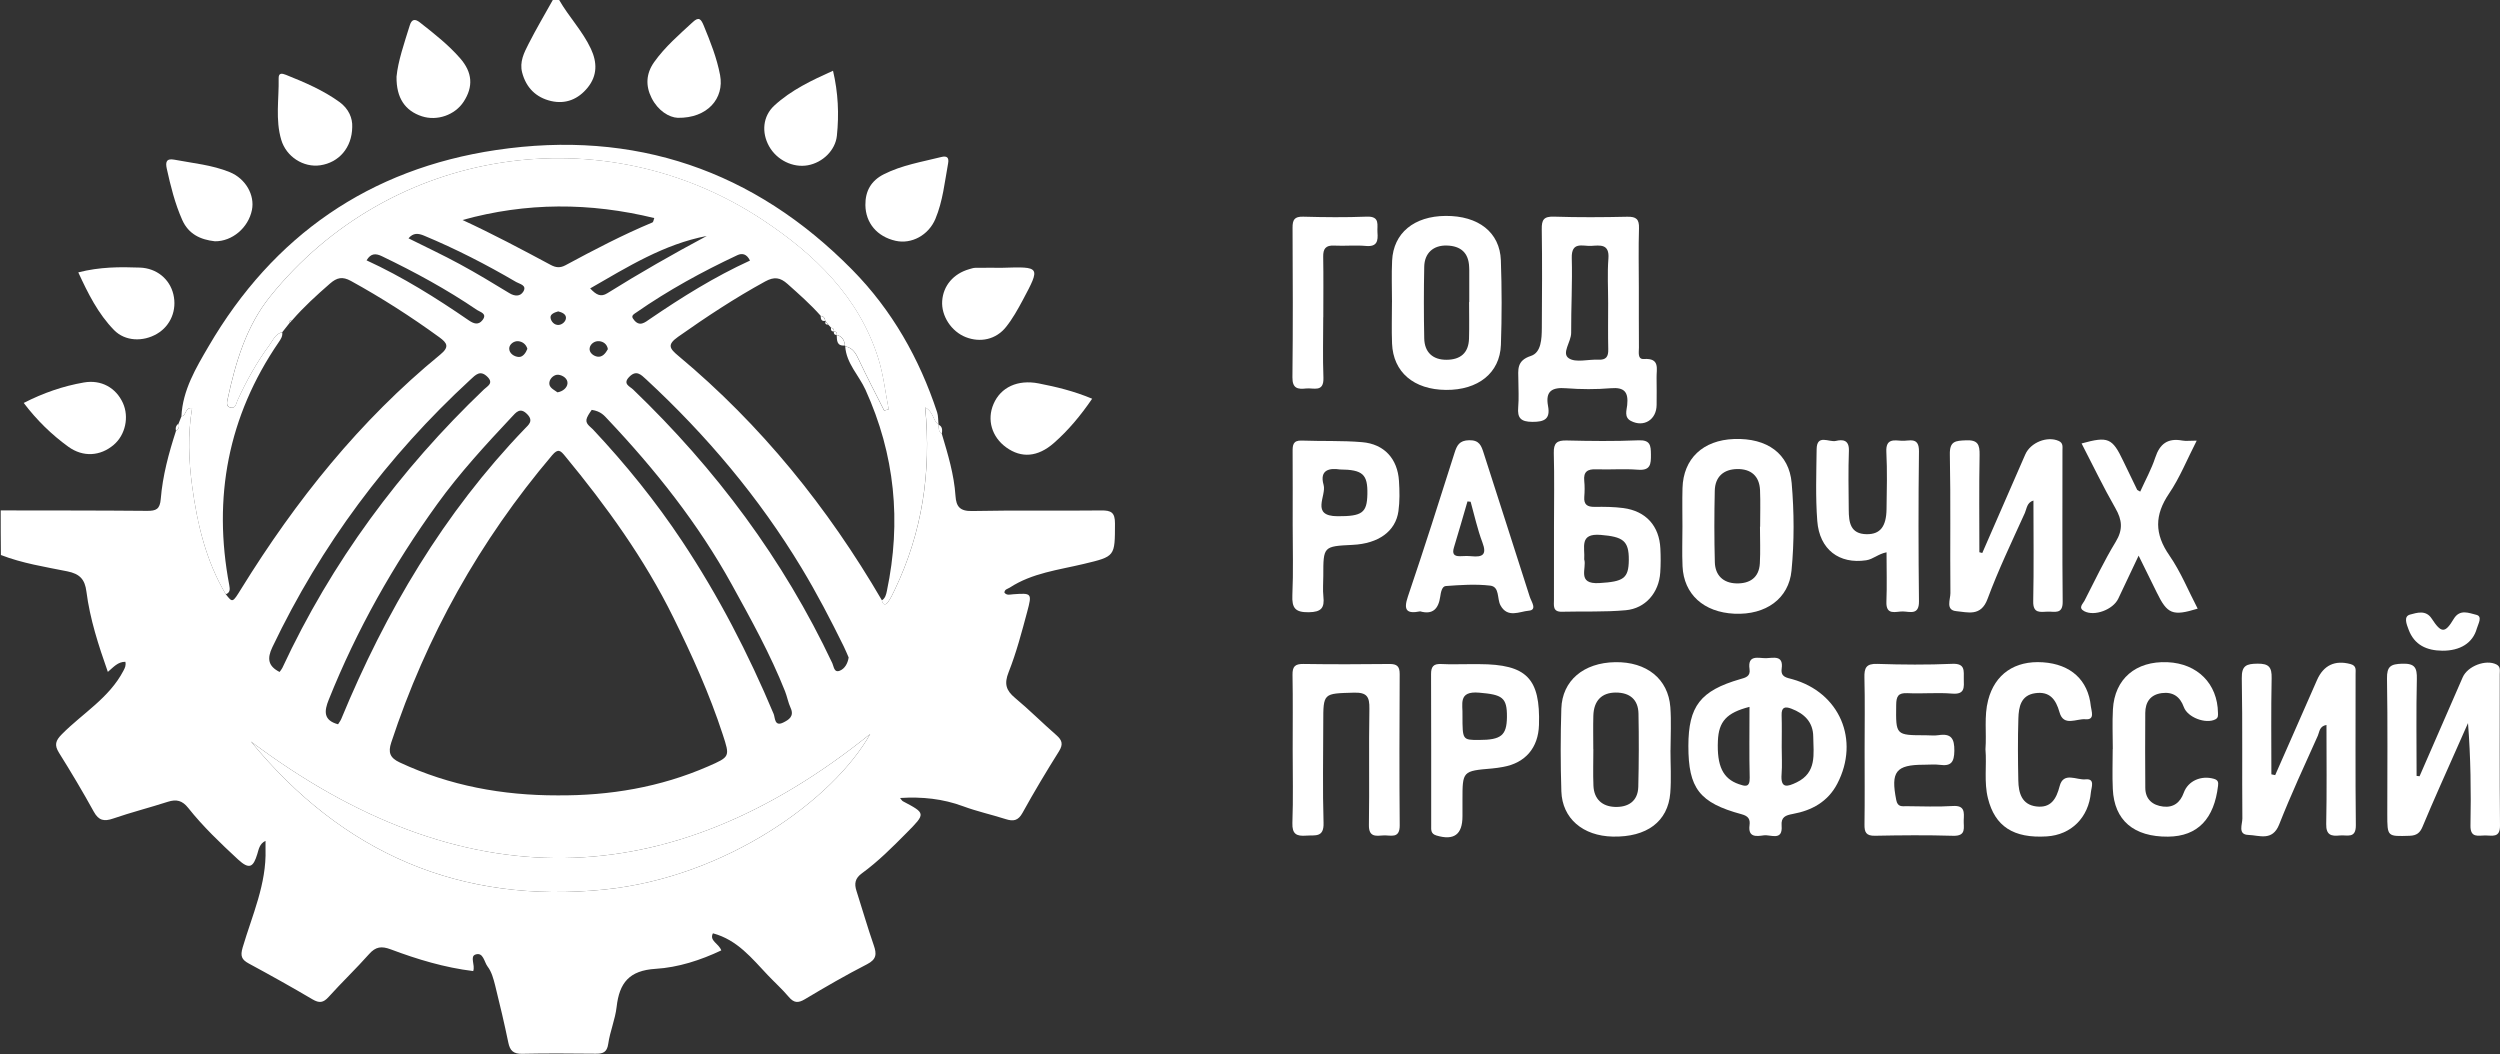 <svg width="351" height="148" viewBox="0 0 351 148" fill="none" xmlns="http://www.w3.org/2000/svg">
<rect x="0" y="0" width="351" height="148" fill="#333333" stroke="none"/>
<path d="M0.1 71.662C6.953 71.676 13.81 71.662 20.662 71.725C21.926 71.734 22.455 71.488 22.571 70.049C22.836 66.791 23.692 63.622 24.705 60.512C25.086 60.257 25.224 59.92 25.068 59.481C25.202 59.136 25.341 58.796 25.476 58.45C26.184 58.365 25.968 57.155 26.972 57.299C26.358 60.956 26.488 64.599 26.977 68.225C27.694 73.554 28.913 78.744 31.705 83.436C32.66 84.65 32.646 84.646 33.883 82.643C41.533 70.287 50.51 59.042 61.809 49.787C63.126 48.707 62.799 48.165 61.679 47.349C57.703 44.459 53.576 41.814 49.269 39.444C48.068 38.785 47.301 38.968 46.324 39.82C44.469 41.438 42.654 43.083 41.041 44.943C40.718 44.929 40.574 45.081 40.61 45.4C40.288 45.812 39.96 46.22 39.638 46.632C38.647 46.87 38.325 47.788 37.814 48.479C36.034 50.881 34.596 53.485 33.354 56.205C33.148 56.653 33.108 57.366 32.404 57.227C31.665 57.084 31.893 56.367 31.987 55.932C33.103 50.809 34.587 45.79 37.93 41.626C54.755 20.688 84.688 16.004 107.141 30.901C114.393 35.71 120.564 41.635 123.302 50.258C124.042 52.584 124.302 55.058 124.781 57.465C124.571 57.523 124.355 57.581 124.145 57.639C122.957 55.277 121.729 52.938 120.604 50.545C120.174 49.63 119.762 48.828 118.682 48.627L118.641 48.501C118.561 47.771 118.251 47.215 117.485 47.018L117.498 47.036C117.543 46.717 117.409 46.543 117.082 46.534L117.1 46.547C117.131 46.242 117.001 46.063 116.692 46.018C116.557 45.87 116.418 45.722 116.284 45.575C116.163 45.413 116.037 45.256 115.916 45.095L115.872 45.037C115.818 44.665 115.647 44.4 115.24 44.355C113.805 42.733 112.188 41.312 110.574 39.869C109.539 38.946 108.705 38.821 107.441 39.511C103.188 41.837 99.164 44.494 95.206 47.286C93.633 48.398 93.992 48.918 95.247 49.967C106.863 59.656 116.217 71.246 123.822 84.287C123.957 84.915 124.306 85.045 124.678 84.529C125.068 83.996 125.35 83.382 125.637 82.782C129.478 74.746 130.782 66.267 129.899 57.2C131.105 57.823 130.966 59.078 131.777 59.602L131.782 59.611C131.746 60.118 131.8 60.593 132.239 60.938C133.09 63.788 133.955 66.639 134.152 69.632C134.251 71.116 134.766 71.784 136.483 71.748C142.524 71.622 148.575 71.739 154.62 71.667C156.023 71.649 156.547 71.963 156.543 73.496C156.53 78.148 156.592 78.116 152.146 79.178C148.61 80.025 144.926 80.442 141.771 82.499C141.48 82.688 141.041 82.723 141.018 83.207C141.363 83.638 141.825 83.463 142.237 83.436C144.846 83.252 144.922 83.266 144.223 85.874C143.456 88.738 142.699 91.629 141.61 94.376C140.96 96.012 141.251 96.935 142.515 97.988C144.519 99.66 146.365 101.515 148.333 103.232C149.139 103.94 149.287 104.513 148.682 105.482C146.903 108.318 145.177 111.196 143.56 114.127C142.95 115.234 142.273 115.346 141.207 115.005C139.226 114.373 137.178 113.925 135.232 113.203C132.382 112.146 129.465 111.841 126.368 112.038C126.525 112.222 126.623 112.424 126.78 112.504C129.984 114.198 129.993 114.203 127.3 116.919C125.306 118.931 123.302 120.948 121.003 122.62C120.048 123.314 119.919 124.063 120.25 125.084C121.07 127.626 121.796 130.194 122.675 132.712C123.109 133.954 123.069 134.693 121.734 135.379C118.762 136.903 115.867 138.579 112.999 140.295C112.04 140.865 111.462 140.811 110.744 139.968C109.83 138.888 108.772 137.934 107.795 136.907C105.564 134.554 103.529 131.955 100.096 131.036C99.549 132.089 100.903 132.443 101.27 133.434C98.353 134.819 95.202 135.832 92.051 136.024C88.331 136.253 86.956 138.001 86.575 141.362C86.377 143.114 85.647 144.804 85.396 146.556C85.221 147.775 84.63 147.955 83.612 147.941C80.179 147.91 76.746 147.878 73.313 147.955C72.094 147.982 71.601 147.52 71.368 146.382C70.812 143.697 70.185 141.026 69.522 138.368C69.289 137.441 69.024 136.437 68.46 135.706C67.975 135.079 67.864 133.631 66.752 134.017C65.936 134.303 66.743 135.482 66.438 136.338C62.432 135.85 58.609 134.698 54.876 133.295C53.562 132.802 52.751 132.905 51.819 133.954C49.986 136.015 47.983 137.925 46.136 139.973C45.392 140.797 44.832 140.869 43.877 140.309C40.933 138.57 37.944 136.907 34.936 135.28C33.928 134.734 33.713 134.241 34.067 133.035C35.403 128.5 37.437 124.107 37.28 119.218C37.267 118.855 37.28 118.496 37.28 118.057C36.424 118.456 36.317 119.285 36.124 119.908C35.573 121.71 35.039 122.167 33.413 120.661C30.943 118.371 28.514 116.063 26.426 113.432C25.596 112.388 24.772 112.182 23.562 112.572C21.016 113.392 18.421 114.051 15.894 114.92C14.621 115.359 13.863 115.22 13.173 113.97C11.627 111.164 9.987 108.413 8.288 105.697C7.598 104.594 7.795 103.98 8.705 103.066C11.609 100.139 15.333 97.997 17.328 94.174C17.552 93.748 17.709 93.417 17.601 92.915C16.535 92.91 15.934 93.672 15.141 94.335C13.828 90.598 12.627 86.914 12.133 83.055C11.918 81.361 11.228 80.572 9.44 80.214C6.312 79.586 3.13 79.089 0.127 77.924C0.1 75.84 0.1 73.751 0.1 71.662ZM78.27 111.671C85.589 111.72 92.674 110.541 99.415 107.601C102.512 106.248 102.494 106.243 101.467 103.102C99.612 97.419 97.156 91.992 94.516 86.645C90.465 78.43 85.141 71.067 79.332 64.026C78.714 63.273 78.364 62.914 77.522 63.914C67.366 75.898 59.846 89.338 54.929 104.254C54.468 105.647 54.75 106.409 56.126 107.05C63.153 110.326 70.566 111.68 78.27 111.671ZM35.228 104.106C48.09 119.778 64.596 126.949 84.827 124.896C101.987 123.157 117.046 112.2 122.177 103.052C93.916 125.846 64.843 126.339 35.228 104.106ZM47.463 101.69C47.611 101.443 47.803 101.21 47.915 100.937C54.136 85.865 62.306 72.026 73.672 60.203C74.205 59.647 74.945 59.109 74.03 58.164C73.022 57.119 72.448 57.908 71.852 58.54C68.182 62.453 64.547 66.401 61.396 70.762C55.221 79.308 50.085 88.433 46.159 98.23C45.522 99.808 45.361 101.125 47.463 101.69ZM83.079 57.545C82.958 57.742 82.622 58.159 82.42 58.634C82.066 59.459 82.828 59.84 83.245 60.283C87.847 65.186 92.06 70.394 95.784 76.001C100.871 83.656 105.071 91.776 108.625 100.247C108.831 100.74 108.719 102.053 109.951 101.452C110.74 101.067 111.551 100.574 111 99.382C110.659 98.647 110.52 97.818 110.22 97.056C108.154 91.848 105.443 86.963 102.745 82.069C98.034 73.527 92.015 65.953 85.338 58.885C84.845 58.365 84.383 57.742 83.079 57.545ZM119.152 92.31C118.942 91.83 118.717 91.279 118.457 90.746C116.615 87.003 114.693 83.311 112.537 79.739C106.563 69.847 99.195 61.108 90.729 53.27C89.981 52.575 89.322 51.894 88.323 52.938C87.395 53.906 88.434 54.251 88.874 54.672C100.486 65.827 109.974 78.52 116.857 93.112C117.068 93.56 117.095 94.506 117.92 94.161C118.592 93.883 119.013 93.184 119.152 92.31ZM39.252 94.344C39.391 94.143 39.548 93.977 39.638 93.78C46.557 78.918 56.126 65.975 67.958 54.663C68.424 54.22 69.351 53.812 68.437 52.907C67.411 51.894 66.779 52.629 66.031 53.314C54.369 64.062 45.074 76.543 38.239 90.867C37.469 92.476 37.648 93.529 39.252 94.344ZM64.937 30.888C69.19 32.851 73.255 35.016 77.32 37.194C78.046 37.584 78.647 37.642 79.395 37.239C83.393 35.087 87.413 32.977 91.608 31.229C91.733 31.175 91.76 30.875 91.859 30.615C82.823 28.41 73.891 28.396 64.937 30.888ZM51.465 36.553C56.547 38.888 61.239 41.832 65.811 44.974C66.523 45.462 67.169 45.678 67.743 44.943C68.46 44.024 67.411 43.818 66.981 43.526C62.741 40.64 58.246 38.198 53.625 35.975C52.769 35.562 52.074 35.531 51.465 36.553ZM105.299 36.584C104.833 35.625 104.183 35.513 103.515 35.831C98.586 38.144 93.822 40.752 89.344 43.867C89.08 44.051 88.582 44.279 88.86 44.71C89.134 45.135 89.564 45.566 90.138 45.418C90.554 45.31 90.922 45.005 91.294 44.754C95.74 41.725 100.289 38.879 105.299 36.584ZM99.231 33.129C93.23 34.281 88.152 37.445 82.859 40.492C83.751 41.442 84.37 41.729 85.27 41.169C89.815 38.332 94.467 35.674 99.231 33.129ZM57.354 33.461C59.788 34.679 62.212 35.813 64.556 37.086C66.913 38.364 69.213 39.753 71.503 41.151C72.278 41.626 73.04 41.64 73.47 40.945C74.026 40.04 72.95 39.874 72.48 39.6C68.303 37.153 64 34.944 59.528 33.08C58.703 32.739 58.022 32.672 57.354 33.461ZM78.27 55.085C79.005 54.959 79.606 54.471 79.673 53.866C79.754 53.162 79.005 52.674 78.386 52.615C77.84 52.562 77.235 53.068 77.136 53.651C77.002 54.421 77.764 54.699 78.27 55.085ZM85.347 49.017C85.226 48.299 84.692 47.95 84.119 47.901C83.505 47.847 82.886 48.268 82.788 48.864C82.68 49.514 83.33 49.98 83.854 50.07C84.558 50.195 85.019 49.613 85.347 49.017ZM74.044 48.976C73.86 48.322 73.345 47.963 72.775 47.905C72.144 47.842 71.516 48.344 71.494 48.9C71.462 49.621 72.211 50.092 72.838 50.119C73.403 50.146 73.82 49.559 74.044 48.976ZM78.373 43.719C77.88 43.858 77.248 44.091 77.293 44.589C77.338 45.108 77.826 45.687 78.467 45.619C78.96 45.57 79.471 45.108 79.462 44.606C79.453 44.082 78.884 43.849 78.373 43.719Z" fill="white"/>
<path d="M78.508 0C79.87 2.371 81.806 4.37 82.971 6.87C83.85 8.757 83.877 10.608 82.514 12.293C81.188 13.934 79.422 14.66 77.369 14.185C75.267 13.696 73.869 12.32 73.309 10.182C72.919 8.686 73.582 7.399 74.21 6.162C75.272 4.074 76.468 2.053 77.611 0.004C77.912 4.37677e-06 78.212 0 78.508 0Z" fill="white"/>
<path d="M131.768 59.611C130.957 59.087 131.096 57.832 129.89 57.209C130.773 66.276 129.469 74.759 125.628 82.791C125.341 83.391 125.059 84.005 124.669 84.538C124.293 85.054 123.943 84.919 123.809 84.296C124.306 83.987 124.418 83.445 124.521 82.957C126.565 73.222 125.655 63.828 121.51 54.717C120.582 52.682 118.825 51.024 118.668 48.636C119.748 48.837 120.165 49.644 120.591 50.554C121.716 52.943 122.944 55.286 124.131 57.648C124.342 57.59 124.557 57.532 124.768 57.474C124.288 55.067 124.028 52.593 123.289 50.267C120.55 41.644 114.379 35.719 107.128 30.91C84.67 16.013 54.737 20.701 37.917 41.635C34.573 45.799 33.09 50.814 31.974 55.941C31.88 56.376 31.651 57.093 32.391 57.236C33.094 57.37 33.139 56.662 33.341 56.214C34.582 53.498 36.021 50.894 37.8 48.488C38.311 47.793 38.634 46.879 39.624 46.641C39.714 47.21 39.409 47.641 39.118 48.066C32.014 58.459 29.859 69.856 32.189 82.159C32.292 82.714 32.337 83.194 31.701 83.441C28.913 78.748 27.689 73.558 26.972 68.23C26.484 64.604 26.354 60.96 26.968 57.303C25.964 57.16 26.179 58.37 25.471 58.455C25.646 54.762 27.515 51.661 29.28 48.636C38.356 33.075 51.868 23.708 69.679 21.06C89.093 18.173 105.868 23.879 119.663 37.888C125.234 43.544 129.079 50.33 131.567 57.868C131.746 58.406 131.705 59.024 131.768 59.611Z" fill="white"/>
<path d="M237.048 104.72C237.057 99.144 238.733 96.975 244.322 95.353C245.07 95.138 245.787 94.985 245.635 93.946C245.33 91.835 246.917 92.431 247.961 92.409C248.969 92.386 250.421 91.929 250.148 93.874C249.978 95.075 250.869 95.142 251.649 95.362C258.282 97.217 261.155 103.891 257.951 110.039C256.637 112.558 254.388 113.791 251.708 114.279C250.686 114.467 250.04 114.714 250.139 115.924C250.318 118.142 248.597 117.147 247.638 117.282C246.643 117.421 245.402 117.618 245.635 115.87C245.747 115.023 245.474 114.575 244.523 114.32C238.59 112.715 237.039 110.676 237.048 104.72ZM250.152 104.89C250.152 106.158 250.233 107.427 250.134 108.686C249.969 110.757 250.941 110.474 252.245 109.847C255.127 108.457 254.603 105.84 254.58 103.429C254.562 101.372 253.33 100.189 251.501 99.494C250.583 99.144 250.103 99.306 250.139 100.417C250.188 101.91 250.152 103.398 250.152 104.89ZM245.63 99.243C242.395 100.072 241.31 101.309 241.193 104.007C241.041 107.543 241.893 109.327 244.138 110.098C244.949 110.376 245.689 110.645 245.657 109.206C245.577 105.943 245.63 102.676 245.63 99.243Z" fill="white"/>
<path d="M230.092 40.318C230.097 43.15 230.083 45.978 230.106 48.81C230.11 49.429 229.877 50.469 230.805 50.406C233.113 50.249 232.553 51.809 232.584 53.041C232.611 54.305 232.593 55.573 232.589 56.842C232.584 58.921 230.796 60.05 228.972 59.096C228.008 58.589 228.38 57.612 228.456 56.891C228.649 55.076 228.098 54.341 226.153 54.507C224.082 54.681 221.971 54.672 219.896 54.511C217.929 54.354 216.947 54.888 217.346 57.007C217.687 58.822 216.849 59.244 215.132 59.23C213.532 59.217 213.021 58.701 213.156 57.173C213.263 55.914 213.187 54.641 213.178 53.377C213.169 51.947 212.878 50.639 214.94 49.971C216.396 49.501 216.463 47.555 216.472 46.045C216.499 41.425 216.535 36.808 216.463 32.188C216.441 30.852 216.746 30.373 218.18 30.417C221.604 30.529 225.037 30.507 228.465 30.431C229.729 30.404 230.155 30.771 230.115 32.058C230.03 34.8 230.088 37.561 230.092 40.318ZM225.785 42.558C225.785 40.474 225.66 38.377 225.821 36.302C225.983 34.2 224.643 34.451 223.397 34.523C222.213 34.585 220.609 33.85 220.676 36.235C220.775 39.73 220.573 43.235 220.591 46.735C220.596 47.999 219.202 49.59 220.255 50.298C221.236 50.962 222.993 50.428 224.405 50.5C225.503 50.558 225.826 50.074 225.799 49.043C225.75 46.879 225.785 44.718 225.785 42.558Z" fill="white"/>
<path d="M319.435 108.829C320.282 106.902 321.134 104.975 321.981 103.048C323.088 100.529 324.195 98.01 325.302 95.492C326.229 93.381 327.838 92.655 330.003 93.233C330.872 93.466 330.725 94.053 330.725 94.609C330.734 101.69 330.68 108.771 330.76 115.848C330.783 117.82 329.492 117.192 328.502 117.3C327.31 117.43 326.57 117.25 326.601 115.7C326.696 111.102 326.637 106.499 326.637 101.784C325.633 101.95 325.656 102.775 325.427 103.285C323.567 107.422 321.658 111.541 319.995 115.758C319.045 118.165 317.181 117.264 315.671 117.224C314.142 117.179 314.837 115.722 314.828 114.907C314.77 108.35 314.864 101.789 314.747 95.232C314.716 93.421 315.415 93.197 316.957 93.179C318.548 93.157 318.974 93.672 318.938 95.218C318.844 99.718 318.902 104.218 318.902 108.717C319.086 108.758 319.26 108.793 319.435 108.829Z" fill="white"/>
<path d="M278.311 77.641C280.323 73.029 282.336 68.418 284.348 63.806C285.087 62.117 287.44 61.189 289.045 61.91C289.695 62.202 289.569 62.739 289.569 63.228C289.578 70.314 289.529 77.404 289.6 84.489C289.618 86.291 288.462 85.843 287.507 85.874C286.499 85.905 285.428 86.192 285.464 84.44C285.562 79.743 285.495 75.042 285.495 70.273C284.559 70.555 284.559 71.425 284.29 72.021C282.479 76.023 280.57 79.994 279.046 84.104C278.114 86.618 276.254 85.946 274.667 85.807C273.121 85.672 273.843 84.153 273.838 83.275C273.776 76.785 273.888 70.291 273.758 63.806C273.717 61.901 274.569 61.888 276.012 61.821C277.679 61.745 277.961 62.399 277.935 63.882C277.849 68.431 277.903 72.98 277.903 77.534C278.038 77.565 278.172 77.601 278.311 77.641Z" fill="white"/>
<path d="M339.706 108.986C341.723 104.357 343.739 99.727 345.761 95.097C346.455 93.507 349.023 92.543 350.493 93.287C351.116 93.601 350.964 94.156 350.964 94.649C350.973 101.735 350.928 108.825 351 115.911C351.018 117.703 349.875 117.286 348.916 117.295C347.943 117.304 346.818 117.685 346.854 115.897C346.948 111.146 346.886 106.391 346.509 101.52C345.174 104.527 343.834 107.53 342.507 110.541C341.696 112.379 340.894 114.221 340.123 116.076C339.778 116.91 339.316 117.313 338.312 117.345C335.175 117.439 335.175 117.497 335.175 114.302C335.175 107.96 335.242 101.618 335.135 95.281C335.103 93.542 335.663 93.233 337.277 93.184C339.061 93.13 339.361 93.757 339.325 95.353C339.222 99.879 339.289 104.406 339.289 108.937C339.428 108.95 339.567 108.968 339.706 108.986Z" fill="white"/>
<path d="M236.214 73.908C236.214 72.115 236.174 70.323 236.223 68.534C236.335 64.398 239.092 61.794 243.466 61.637C248.127 61.471 251.197 63.712 251.551 67.822C251.9 71.909 251.923 76.028 251.528 80.115C251.152 84.041 247.934 86.367 243.515 86.165C239.204 85.968 236.403 83.441 236.228 79.501C236.147 77.641 236.214 75.772 236.214 73.908ZM247.1 73.957C247.109 73.957 247.118 73.957 247.123 73.957C247.123 72.245 247.181 70.529 247.109 68.821C247.024 66.84 245.841 65.827 243.914 65.854C242 65.881 240.799 66.93 240.754 68.888C240.678 72.241 240.674 75.593 240.763 78.945C240.813 80.769 241.933 81.854 243.762 81.908C245.63 81.966 246.975 81.132 247.083 79.093C247.177 77.381 247.1 75.669 247.1 73.957Z" fill="white"/>
<path d="M234.534 105.316C234.534 107.323 234.664 109.34 234.507 111.335C234.184 115.359 231.199 117.56 226.431 117.457C222.24 117.367 219.341 114.916 219.215 111.106C219.09 107.243 219.094 103.366 219.211 99.498C219.332 95.55 222.343 93.04 226.776 92.969C231.181 92.897 234.22 95.312 234.516 99.288C234.664 101.287 234.543 103.303 234.543 105.311C234.538 105.316 234.538 105.316 234.534 105.316ZM223.697 105.181C223.701 105.181 223.701 105.181 223.706 105.181C223.706 106.898 223.648 108.614 223.719 110.322C223.8 112.182 224.929 113.217 226.713 113.289C228.573 113.365 229.962 112.518 230.016 110.465C230.101 107.041 230.11 103.613 230.043 100.184C230.003 98.212 228.819 97.231 226.852 97.235C224.885 97.24 223.769 98.369 223.706 100.48C223.661 102.053 223.697 103.617 223.697 105.181Z" fill="white"/>
<path d="M218.18 73.899C218.184 70.466 218.243 67.028 218.153 63.6C218.117 62.202 218.597 61.812 219.95 61.843C223.307 61.924 226.673 61.964 230.029 61.821C231.697 61.749 231.782 62.524 231.791 63.815C231.804 65.177 231.737 66.096 229.944 65.948C228.017 65.791 226.063 65.962 224.123 65.89C222.895 65.841 222.294 66.213 222.429 67.526C222.505 68.265 222.491 69.023 222.433 69.762C222.348 70.865 222.872 71.178 223.894 71.165C225.234 71.147 226.588 71.156 227.914 71.331C231.092 71.752 232.969 73.841 233.117 77.027C233.171 78.143 233.176 79.268 233.099 80.384C232.916 83.194 231.042 85.426 228.246 85.677C225.279 85.946 222.281 85.811 219.296 85.888C217.96 85.923 218.175 84.991 218.175 84.198C218.175 80.765 218.18 77.332 218.18 73.899ZM222.424 78.542C222.814 79.748 221.317 82.06 224.553 81.863C227.905 81.657 228.667 81.249 228.685 78.609C228.707 75.889 227.842 75.36 224.741 75.1C221.671 74.845 222.554 76.866 222.424 78.542Z" fill="white"/>
<path d="M195.435 42.415C195.435 40.474 195.359 38.529 195.453 36.593C195.637 32.721 198.528 30.346 202.969 30.314C207.563 30.283 210.583 32.613 210.722 36.557C210.861 40.506 210.866 44.468 210.727 48.42C210.588 52.373 207.518 54.784 203.009 54.744C198.492 54.704 195.606 52.252 195.444 48.237C195.368 46.3 195.431 44.355 195.431 42.415C195.431 42.415 195.431 42.415 195.435 42.415ZM206.259 42.41C206.268 42.41 206.276 42.41 206.285 42.41C206.285 40.918 206.285 39.43 206.285 37.938C206.285 37.79 206.272 37.642 206.268 37.489C206.2 35.473 205.066 34.527 203.135 34.473C201.244 34.419 200.002 35.526 199.962 37.44C199.895 40.792 199.895 44.149 199.962 47.506C200.002 49.469 201.172 50.522 203.086 50.513C205.048 50.509 206.187 49.554 206.25 47.551C206.299 45.839 206.259 44.127 206.259 42.41Z" fill="white"/>
<path d="M181.493 105.257C181.493 101.757 181.533 98.252 181.47 94.752C181.452 93.592 181.811 93.202 182.994 93.22C187.019 93.282 191.043 93.269 195.072 93.224C196.125 93.211 196.52 93.551 196.515 94.631C196.484 101.712 196.457 108.789 196.52 115.87C196.538 117.842 195.211 117.224 194.225 117.295C193.181 117.371 192.168 117.551 192.195 115.839C192.28 110.402 192.164 104.957 192.262 99.521C192.294 97.818 191.922 97.195 190.071 97.249C185.791 97.374 185.786 97.271 185.786 101.448C185.786 106.145 185.683 110.842 185.827 115.53C185.894 117.64 184.634 117.228 183.406 117.322C182.031 117.43 181.399 117.116 181.452 115.538C181.578 112.119 181.493 108.686 181.493 105.257Z" fill="white"/>
<path d="M261.791 105.226C261.791 101.869 261.85 98.513 261.765 95.156C261.729 93.771 262.002 93.157 263.575 93.211C267.08 93.327 270.594 93.354 274.094 93.202C275.958 93.121 275.698 94.201 275.716 95.317C275.734 96.464 275.922 97.535 274.085 97.383C272.01 97.208 269.903 97.423 267.819 97.32C266.493 97.253 266.237 97.769 266.224 98.987C266.175 103.232 266.13 103.227 270.378 103.232C270.974 103.232 271.584 103.308 272.167 103.218C273.959 102.94 274.412 103.702 274.39 105.428C274.367 106.987 273.946 107.601 272.373 107.386C271.642 107.288 270.88 107.368 270.136 107.368C266.161 107.368 265.444 108.336 266.233 112.325C266.434 113.356 267.075 113.186 267.698 113.19C269.863 113.208 272.032 113.298 274.188 113.163C275.868 113.056 275.761 114.051 275.707 115.126C275.658 116.157 276.142 117.407 274.21 117.345C270.558 117.233 266.896 117.268 263.244 117.34C262.002 117.363 261.756 116.852 261.774 115.749C261.823 112.24 261.791 108.731 261.791 105.226Z" fill="white"/>
<path d="M206.357 93.246C206.805 93.246 207.253 93.246 207.697 93.246C214.348 93.269 216.275 95.236 216.073 101.789C215.975 104.989 214.164 107.113 211.049 107.673C210.534 107.767 210.019 107.848 209.499 107.893C205.331 108.247 205.331 108.247 205.331 112.37C205.331 113.114 205.331 113.862 205.331 114.606C205.331 117.179 204.13 118.039 201.674 117.304C200.849 117.058 200.939 116.484 200.939 115.906C200.934 108.825 200.952 101.744 200.921 94.663C200.916 93.614 201.243 93.175 202.328 93.228C203.668 93.296 205.013 93.246 206.357 93.246ZM205.331 100.466C205.335 103.89 205.335 103.89 207.634 103.89C210.763 103.89 211.542 103.254 211.574 100.686C211.605 97.889 210.906 97.526 207.657 97.249C204.663 96.993 205.403 98.902 205.331 100.466Z" fill="white"/>
<path d="M199.393 85.834C197.483 86.215 197.022 85.668 197.667 83.759C199.935 77.076 202.073 70.345 204.206 63.618C204.551 62.524 204.883 61.839 206.272 61.807C207.724 61.78 207.984 62.6 208.316 63.636C210.467 70.358 212.645 77.076 214.783 83.803C214.989 84.458 215.876 85.645 214.626 85.744C213.362 85.847 211.659 86.829 210.664 84.982C210.162 84.05 210.574 82.378 209.225 82.222C207.173 81.984 205.062 82.127 202.987 82.28C202.44 82.32 202.292 83.185 202.207 83.777C201.965 85.457 201.172 86.345 199.393 85.834ZM206.478 70.448C206.33 70.43 206.182 70.417 206.034 70.399C205.403 72.554 204.793 74.715 204.134 76.861C203.87 77.726 204.103 78.125 205.031 78.089C205.546 78.067 206.07 78.044 206.581 78.094C208.109 78.246 208.804 77.928 208.132 76.162C207.433 74.316 207.016 72.362 206.478 70.448Z" fill="white"/>
<path d="M296.637 105.172C296.637 103.308 296.551 101.439 296.655 99.579C296.892 95.304 299.868 92.78 304.323 92.973C308.527 93.157 311.346 95.994 311.404 100.09C311.408 100.471 311.462 100.78 311.027 101.004C309.696 101.681 307.137 100.735 306.608 99.27C306.071 97.786 305.062 97.11 303.521 97.311C301.921 97.522 301.204 98.562 301.195 100.099C301.172 103.604 301.172 107.113 301.199 110.618C301.212 112.244 302.239 113.069 303.718 113.244C305.143 113.41 306.106 112.684 306.599 111.303C307.205 109.618 309.064 108.829 310.844 109.349C311.453 109.528 311.467 109.865 311.413 110.331C310.875 114.907 308.607 117.43 304.39 117.466C299.599 117.506 296.834 115.198 296.637 110.77C296.551 108.91 296.623 107.041 296.623 105.177C296.623 105.172 296.632 105.172 296.637 105.172Z" fill="white"/>
<path d="M181.493 73.711C181.493 70.278 181.506 66.849 181.484 63.416C181.479 62.515 181.52 61.812 182.752 61.856C185.584 61.964 188.43 61.839 191.245 62.081C194.351 62.345 196.22 64.411 196.417 67.526C196.506 68.933 196.533 70.372 196.341 71.766C195.946 74.607 193.526 76.323 189.923 76.498C185.791 76.7 185.791 76.7 185.791 80.846C185.791 81.814 185.701 82.795 185.804 83.754C185.983 85.354 185.508 85.932 183.756 85.959C181.842 85.986 181.372 85.372 181.448 83.557C181.596 80.276 181.493 76.991 181.493 73.711ZM188.103 65.912C186.768 65.706 185.204 65.89 185.835 68.086C186.27 69.596 183.94 72.469 187.798 72.478C191.231 72.492 191.926 72.008 191.98 69.395C192.038 66.603 191.361 65.939 188.103 65.912Z" fill="white"/>
<path d="M278.759 105.19C278.934 102.891 278.54 100.579 279.136 98.293C280.072 94.672 282.855 92.713 286.831 92.987C290.725 93.255 293.177 95.465 293.553 99.158C293.62 99.817 294.185 101.107 292.787 100.982C291.554 100.87 289.73 102.058 289.157 100.009C288.637 98.154 287.754 97.034 285.737 97.325C283.716 97.616 283.429 99.27 283.38 100.861C283.29 103.765 283.313 106.674 283.371 109.582C283.402 111.317 283.846 112.975 285.907 113.226C287.924 113.472 288.7 112.218 289.175 110.371C289.708 108.31 291.568 109.551 292.796 109.421C294.203 109.278 293.621 110.573 293.562 111.232C293.244 114.799 290.788 117.21 287.377 117.43C282.69 117.73 280.086 116.014 279.109 112.088C278.535 109.802 278.952 107.489 278.759 105.19Z" fill="white"/>
<path d="M300.486 69.023C301.235 67.365 302.069 65.859 302.597 64.25C303.234 62.309 304.359 61.48 306.384 61.852C306.886 61.946 307.42 61.865 308.419 61.865C307.052 64.528 306.044 67.073 304.542 69.283C302.49 72.308 302.481 74.952 304.574 77.973C306.169 80.272 307.24 82.934 308.554 85.453C305.031 86.537 304.291 86.228 302.804 83.172C302.028 81.581 301.239 79.999 300.262 78.013C299.2 80.254 298.304 82.154 297.403 84.055C296.668 85.601 294.055 86.573 292.626 85.811C291.738 85.336 292.428 84.798 292.657 84.35C294.087 81.567 295.427 78.73 297.049 76.064C298.084 74.361 297.959 73.02 297.009 71.362C295.315 68.404 293.836 65.317 292.254 62.26C295.987 61.229 296.565 61.485 298.111 64.738C298.748 66.078 299.402 67.418 300.052 68.754C300.079 68.812 300.168 68.835 300.486 69.023Z" fill="white"/>
<path d="M264.87 77.543C263.696 77.771 262.997 78.515 262.015 78.663C258.246 79.228 255.454 77.18 255.145 73.141C254.89 69.803 255.015 66.428 255.055 63.071C255.082 60.889 256.808 62.13 257.749 61.906C258.726 61.673 259.64 61.758 259.586 63.291C259.483 66.047 259.542 68.812 259.564 71.573C259.577 73.307 259.757 74.975 262.087 75.001C263.965 75.024 264.834 73.948 264.87 71.488C264.911 68.803 264.978 66.11 264.843 63.43C264.749 61.556 265.919 61.812 267.004 61.883C268.034 61.955 269.451 61.247 269.424 63.385C269.334 70.399 269.343 77.417 269.424 84.431C269.446 86.416 268.133 85.865 267.156 85.847C266.201 85.829 264.767 86.484 264.852 84.471C264.942 82.244 264.87 80.003 264.87 77.543Z" fill="white"/>
<path d="M185.782 44.544C185.782 47.372 185.701 50.204 185.809 53.032C185.885 55.152 184.415 54.426 183.375 54.542C182.214 54.672 181.439 54.556 181.457 52.974C181.538 45.978 181.511 38.977 181.475 31.977C181.47 30.861 181.735 30.391 182.958 30.422C185.934 30.503 188.919 30.534 191.895 30.417C193.817 30.341 193.315 31.619 193.396 32.636C193.49 33.81 193.365 34.675 191.778 34.532C190.299 34.397 188.798 34.559 187.314 34.482C186.118 34.42 185.759 34.931 185.777 36.055C185.827 38.883 185.791 41.711 185.791 44.544C185.786 44.544 185.782 44.544 185.782 44.544Z" fill="white"/>
<path d="M153.339 55.981C151.703 58.37 149.991 60.418 147.983 62.184C145.706 64.187 143.403 64.353 141.274 62.816C139.244 61.35 138.536 58.926 139.495 56.712C140.508 54.363 142.887 53.261 145.823 53.83C148.292 54.314 150.739 54.892 153.339 55.981Z" fill="white"/>
<path d="M3.331 56.573C6.065 55.174 8.853 54.206 11.775 53.7C14.231 53.274 16.279 54.448 17.252 56.573C18.152 58.545 17.606 61.063 15.965 62.457C14.088 64.057 11.663 64.218 9.592 62.721C7.239 61.014 5.169 58.997 3.331 56.573Z" fill="white"/>
<path d="M30.172 33.877C28.138 33.649 26.475 32.878 25.583 30.875C24.557 28.562 23.956 26.128 23.414 23.672C23.23 22.825 23.302 22.198 24.467 22.418C27.084 22.915 29.76 23.153 32.252 24.166C34.484 25.075 35.797 27.388 35.371 29.485C34.865 31.986 32.597 33.9 30.172 33.877Z" fill="white"/>
<path d="M10.991 38.242C13.989 37.472 16.817 37.463 19.645 37.57C21.989 37.655 23.817 39.161 24.337 41.308C24.875 43.526 23.961 45.745 22.038 46.87C20.071 48.022 17.556 47.919 16.024 46.354C13.769 44.051 12.353 41.191 10.991 38.242Z" fill="white"/>
<path d="M95.148 16.542C93.938 16.484 92.387 15.552 91.482 13.755C90.622 12.047 90.693 10.335 91.85 8.708C93.378 6.561 95.359 4.863 97.277 3.092C98.128 2.304 98.429 2.685 98.805 3.594C99.737 5.862 100.643 8.125 101.1 10.546C101.714 13.808 99.329 16.614 95.148 16.542Z" fill="white"/>
<path d="M121.501 28.791C121.478 26.823 122.307 25.367 124.082 24.47C126.628 23.18 129.424 22.731 132.149 22.046C132.983 21.835 133.261 22.149 133.113 22.942C132.633 25.564 132.373 28.244 131.333 30.727C130.365 33.035 127.972 34.308 125.745 33.81C123.145 33.223 121.532 31.314 121.501 28.791Z" fill="white"/>
<path d="M49.453 17.846C49.412 20.759 47.561 22.825 44.967 23.206C42.609 23.551 40.198 22.014 39.49 19.643C38.643 16.802 39.181 13.889 39.122 11.007C39.104 10.191 39.593 10.286 40.166 10.514C42.779 11.563 45.37 12.665 47.664 14.324C48.964 15.265 49.515 16.6 49.453 17.846Z" fill="white"/>
<path d="M55.673 10.765C55.875 8.614 56.744 6.095 57.533 3.558C57.802 2.694 58.25 2.595 58.967 3.16C60.953 4.724 62.947 6.279 64.614 8.193C66.34 10.174 66.47 12.177 65.094 14.283C63.875 16.152 61.37 17.026 59.232 16.327C56.892 15.56 55.629 13.772 55.673 10.765Z" fill="white"/>
<path d="M116.956 9.932C117.678 13.006 117.817 16.027 117.498 19.065C117.288 21.087 115.526 22.821 113.42 23.206C111.332 23.587 109.059 22.471 107.979 20.535C106.895 18.59 107.096 16.309 108.719 14.817C111.085 12.639 113.971 11.276 116.956 9.932Z" fill="white"/>
<path d="M140.736 37.597C146.087 37.427 146.105 37.436 143.6 42.128C142.901 43.437 142.166 44.754 141.247 45.906C139.84 47.672 137.648 48.138 135.596 47.336C133.565 46.542 132.131 44.342 132.284 42.24C132.436 40.102 133.866 38.426 136.071 37.794C136.357 37.714 136.649 37.606 136.94 37.602C138.199 37.584 139.468 37.597 140.736 37.597Z" fill="white"/>
<path d="M342.901 91.36C340.705 91.337 338.966 90.562 338.16 88.375C337.891 87.649 337.416 86.528 338.388 86.282C339.293 86.049 340.58 85.583 341.4 86.838C342.762 88.921 343.273 88.948 344.501 86.896C345.371 85.444 346.688 86.098 347.652 86.313C348.615 86.528 347.912 87.626 347.746 88.245C347.181 90.288 345.398 91.377 342.901 91.36Z" fill="white"/>
<path d="M132.225 60.942C131.786 60.597 131.728 60.122 131.768 59.616C132.369 59.907 132.297 60.422 132.225 60.942Z" fill="white"/>
<path d="M25.063 59.477C25.22 59.92 25.086 60.257 24.7 60.508C24.615 60.095 24.696 59.737 25.063 59.477Z" fill="white"/>
<path d="M35.228 104.106C64.838 126.335 93.911 125.846 122.177 103.052C117.046 112.2 101.987 123.153 84.827 124.896C64.596 126.949 48.09 119.778 35.228 104.106Z" fill="white"/>
<path d="M118.628 48.51C117.463 48.622 117.507 47.793 117.472 47.027C118.238 47.224 118.547 47.779 118.628 48.51Z" fill="white"/>
<path d="M115.858 45.046C115.298 45.144 115.24 44.772 115.226 44.364C115.634 44.409 115.804 44.674 115.858 45.046Z" fill="white"/>
<path d="M116.27 45.584C115.934 45.588 115.8 45.44 115.903 45.108C116.028 45.265 116.149 45.422 116.27 45.584Z" fill="white"/>
<path d="M41.036 44.947C40.892 45.099 40.749 45.252 40.606 45.404C40.57 45.086 40.713 44.934 41.036 44.947Z" fill="white"/>
<path d="M117.086 46.556C116.737 46.542 116.62 46.35 116.678 46.027C116.987 46.067 117.122 46.247 117.086 46.556Z" fill="white"/>
<path d="M117.489 47.045C117.167 47.031 117.028 46.865 117.073 46.543C117.4 46.552 117.53 46.722 117.489 47.045Z" fill="white"/>
</svg>
